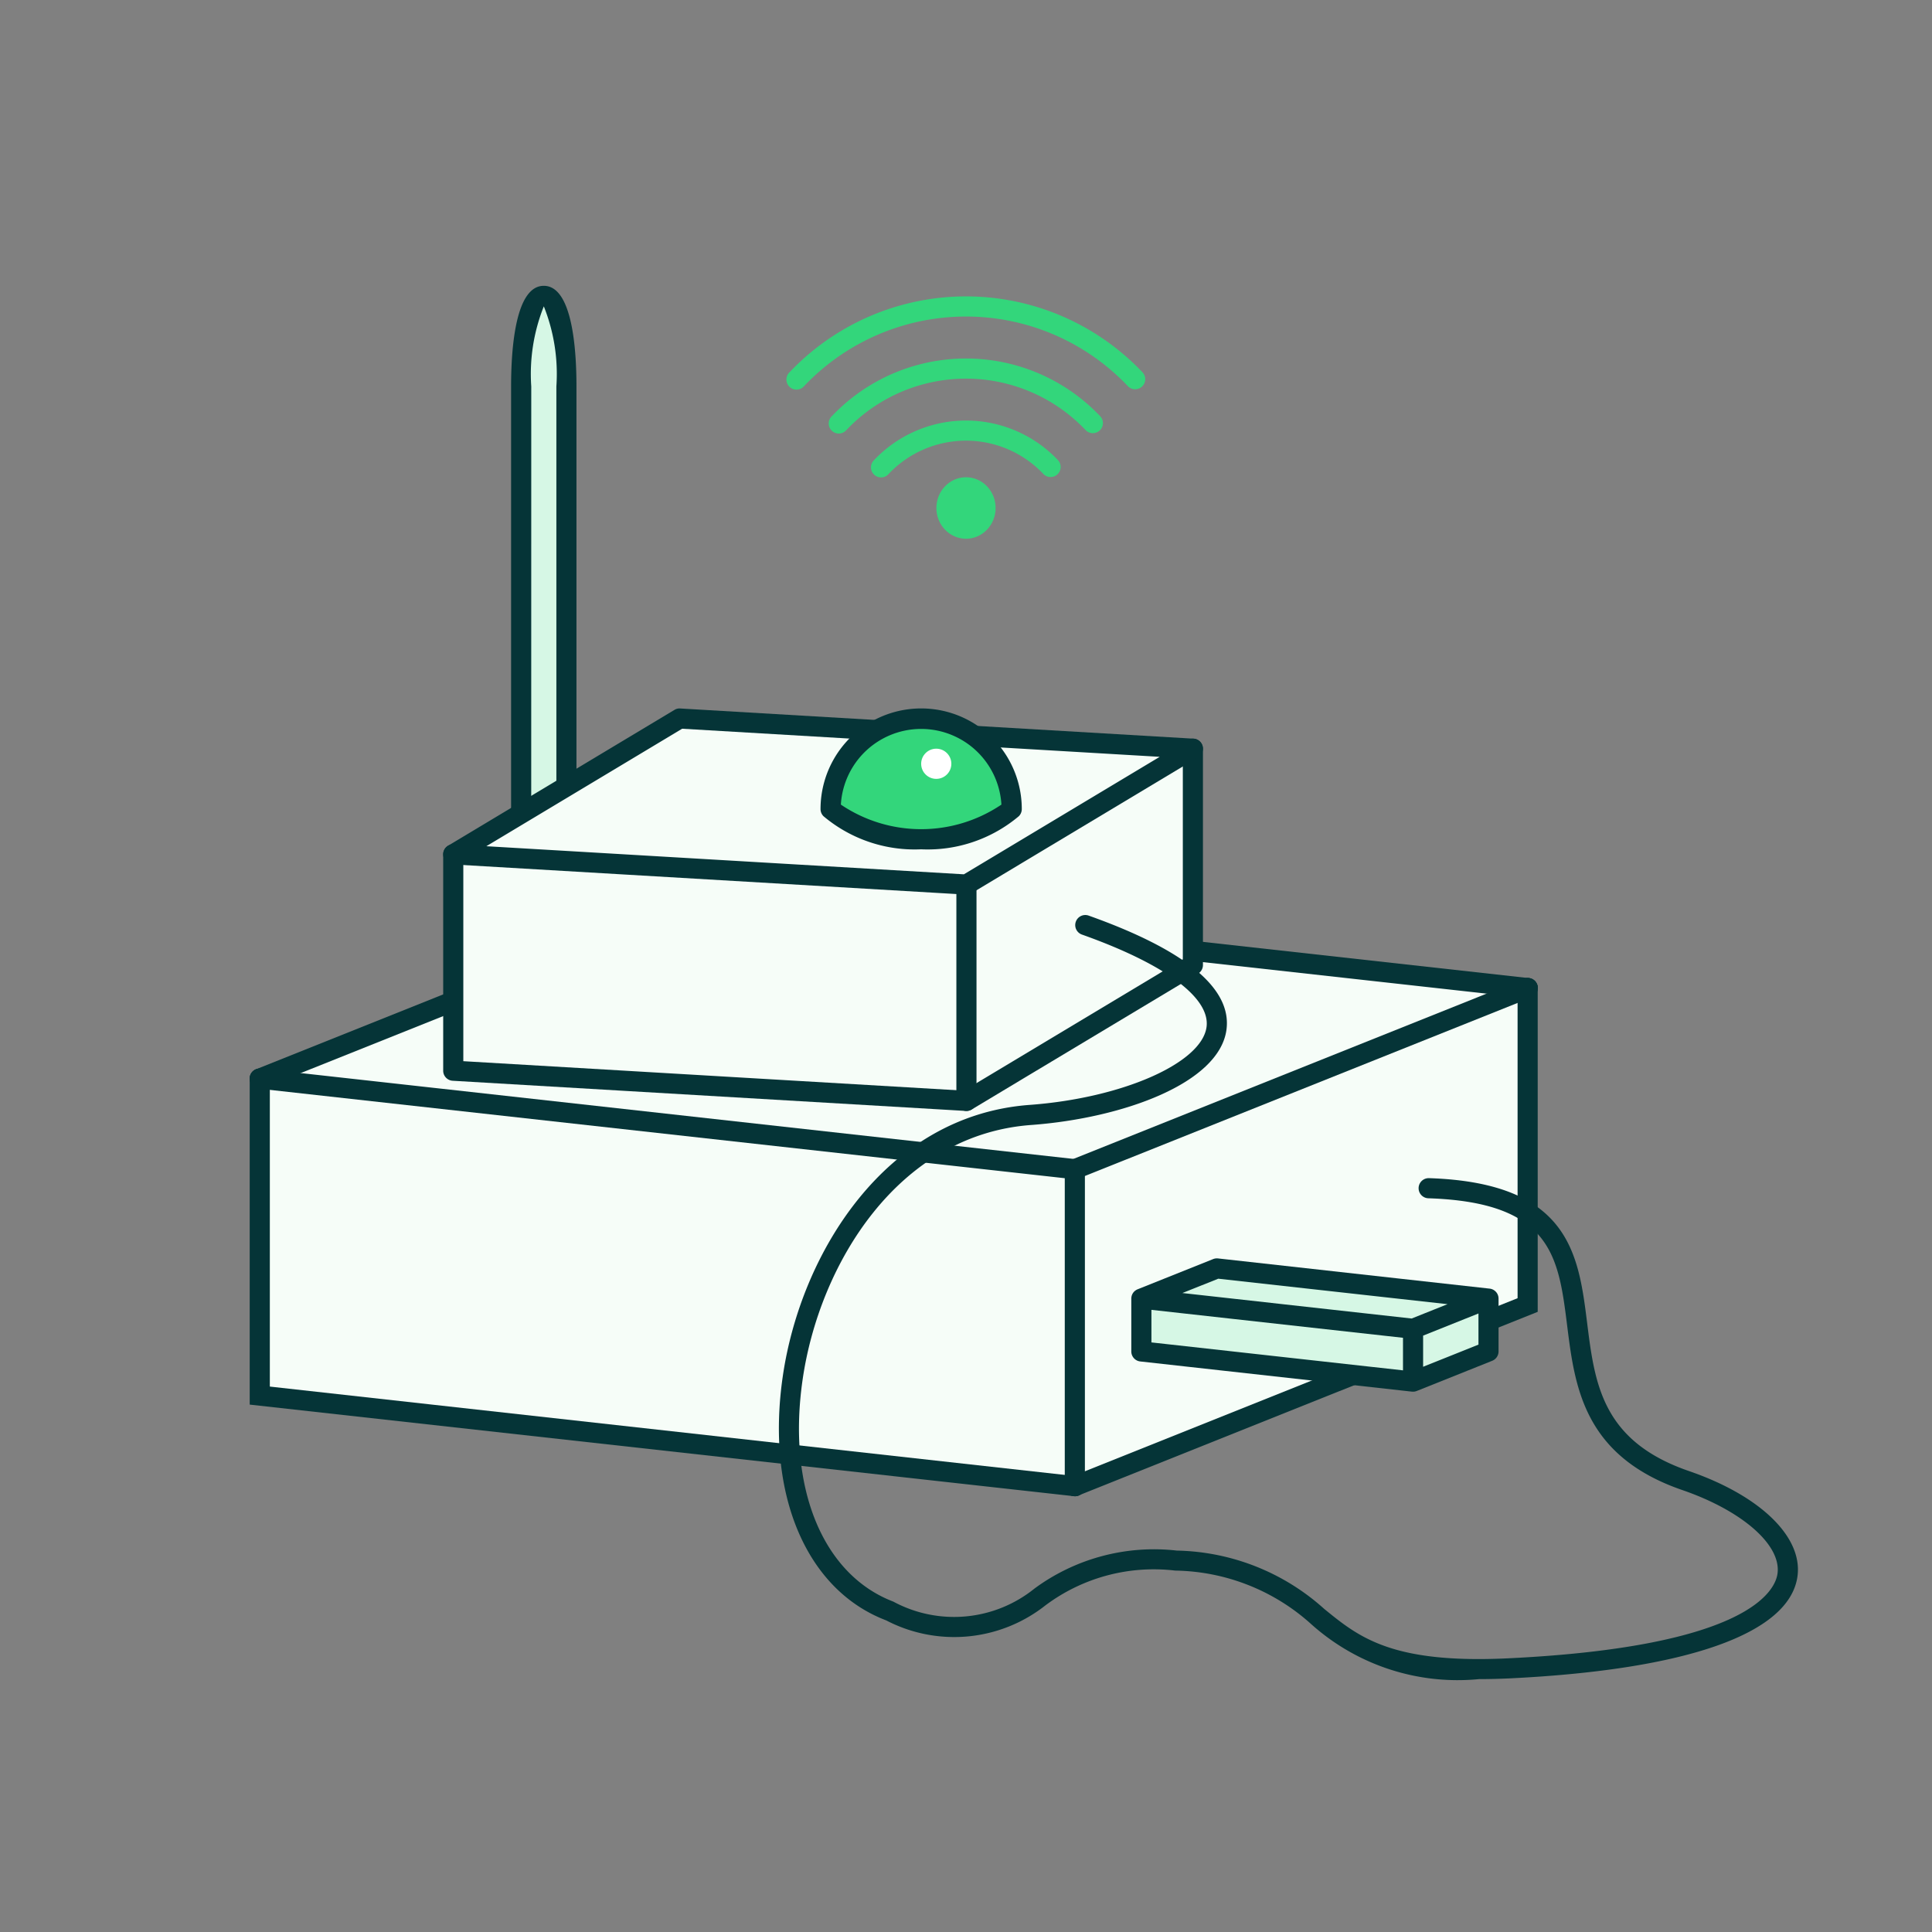 <svg xmlns="http://www.w3.org/2000/svg" width="48" height="48" viewBox="0 0 48 48"><rect x="0" y="0" width="48" height="48" fill="#808080" stroke="none"/><defs><style>.a49315d9-0318-4086-b8d9-a6f940d7adeb{fill:#f6fdf8;}.a6f607ca-75c9-4921-89e8-725cabc9ab6f{fill:#053437;}.ae1e315d-29a0-4c2e-9580-ec5b07b86c46{fill:#d6f7e5;}.a322b82f-4c92-4585-a2f6-48c28b54502f{fill:#fff;}.ede3bf28-fbb0-4a7d-b2da-0f699427cf62{fill:none;}.e41e76ca-14ec-4f36-ae3b-1a2c1b895cbf{fill:#33d67b;}</style></defs><g id="eecce581-4ea9-4ea3-9012-08e043420921" data-name="Layer 2"><g id="b0345198-0746-45a8-86af-b988c98a4fb4" data-name="Layer 3"><polygon class="a49315d9-0318-4086-b8d9-a6f940d7adeb" points="37.954 24.548 17.704 22.298 6.454 26.798 6.454 34.673 26.704 36.923 37.954 32.423 37.954 24.548"/><polyline class="a49315d9-0318-4086-b8d9-a6f940d7adeb" points="37.954 24.548 17.704 22.298 6.454 26.798"/><path class="a6f607ca-75c9-4921-89e8-725cabc9ab6f" d="M6.454,27.048a.25.25,0,0,1-.093-.482L17.669,22.043l.062.007,20.25,2.25a.249.249,0,0,1,.221.276.255.255,0,0,1-.275.221l-20.188-2.243L6.547,27.03A.247.247,0,0,1,6.454,27.048Z"/><polyline class="a49315d9-0318-4086-b8d9-a6f940d7adeb" points="37.954 24.548 37.954 32.423 26.704 36.923"/><path class="a6f607ca-75c9-4921-89e8-725cabc9ab6f" d="M26.704,37.173a.25.25,0,0,1-.093-.482l11.093-4.438V24.548a.25.25,0,1,1,.5,0v8.044l-11.407,4.562A.247.247,0,0,1,26.704,37.173Z"/><line class="a49315d9-0318-4086-b8d9-a6f940d7adeb" x1="37.954" y1="24.549" x2="26.704" y2="29.049"/><path class="a6f607ca-75c9-4921-89e8-725cabc9ab6f" d="M26.704,29.298a.25.25,0,0,1-.093-.482l11.25-4.5a.25.25,0,1,1,.186.464l-11.25,4.5A.247.247,0,0,1,26.704,29.298Z"/><polyline class="a49315d9-0318-4086-b8d9-a6f940d7adeb" points="6.454 26.798 6.454 34.673 26.704 36.923"/><path class="a6f607ca-75c9-4921-89e8-725cabc9ab6f" d="M26.704,37.173l-.027-.001L6.204,34.897V26.798a.25.25,0,0,1,.5,0v7.651L26.731,36.675a.25.25,0,0,1-.027.499Z"/><line class="a49315d9-0318-4086-b8d9-a6f940d7adeb" x1="6.454" y1="26.799" x2="26.704" y2="29.049"/><path class="a6f607ca-75c9-4921-89e8-725cabc9ab6f" d="M26.704,29.298l-.027-.001-20.25-2.25a.249.249,0,0,1-.221-.276.246.246,0,0,1,.275-.221l20.25,2.25a.25.25,0,0,1-.027.499Z"/><line class="a49315d9-0318-4086-b8d9-a6f940d7adeb" x1="26.704" y1="29.049" x2="26.704" y2="36.923"/><path class="a6f607ca-75c9-4921-89e8-725cabc9ab6f" d="M26.704,37.173a.25.25,0,0,1-.25-.25v-7.875a.25.25,0,0,1,.5,0v7.875A.25.25,0,0,1,26.704,37.173Z"/><path class="ae1e315d-29a0-4c2e-9580-ec5b07b86c46" d="M13.511,7.351c-.562,0-.562,2.25-.562,2.25v11.25h1.125v-11.25S14.073,7.351,13.511,7.351Z"/><path class="a6f607ca-75c9-4921-89e8-725cabc9ab6f" d="M14.073,21.101h-1.125a.25.25,0,0,1-.25-.25v-11.25c0-.934.105-2.5.812-2.5s.812,1.566.812,2.5v11.25A.25.25,0,0,1,14.073,21.101Zm-.875-.5h.625v-11a4.533,4.533,0,0,0-.312-1.99,4.535,4.535,0,0,0-.312,1.99Z"/><polyline class="a49315d9-0318-4086-b8d9-a6f940d7adeb" points="11.261 21.226 11.261 26.601 24.011 27.351 29.636 23.976 29.636 18.601"/><path class="a6f607ca-75c9-4921-89e8-725cabc9ab6f" d="M24.011,27.601l-.015-0-12.75-.75a.25.25,0,0,1-.235-.25v-5.375a.25.25,0,0,1,.5,0v5.139l12.438.732,5.438-3.263v-5.233a.25.25,0,0,1,.5,0v5.375a.25.25,0,0,1-.121.214l-5.625,3.375A.251.251,0,0,1,24.011,27.601Z"/><polygon class="a49315d9-0318-4086-b8d9-a6f940d7adeb" points="16.886 17.851 29.636 18.601 24.011 21.976 11.261 21.226 16.886 17.851"/><path class="a6f607ca-75c9-4921-89e8-725cabc9ab6f" d="M24.011,22.226l-.015-0-12.75-.75a.25.25,0,0,1-.114-.464l5.625-3.375a.234.234,0,0,1,.144-.035l12.75.75a.25.25,0,0,1,.114.464l-5.625,3.375A.251.251,0,0,1,24.011,22.226ZM12.083,21.024l11.865.698,4.865-2.919L16.948,18.105Z"/><line class="a49315d9-0318-4086-b8d9-a6f940d7adeb" x1="24.011" y1="21.976" x2="24.011" y2="27.351"/><path class="a6f607ca-75c9-4921-89e8-725cabc9ab6f" d="M24.011,27.601a.25.25,0,0,1-.25-.25v-5.375a.25.25,0,0,1,.5,0v5.375A.25.25,0,0,1,24.011,27.601Z"/><circle class="a322b82f-4c92-4585-a2f6-48c28b54502f" cx="24.527" cy="19.869" r="0.75"/><polygon class="ae1e315d-29a0-4c2e-9580-ec5b07b86c46" points="33.607 31.889 30.232 31.514 28.357 32.264 28.357 33.576 31.732 33.951 35.107 34.326 36.982 33.576 36.982 32.264 33.607 31.889"/><path class="a6f607ca-75c9-4921-89e8-725cabc9ab6f" d="M35.107,34.576l-.025-.001H35.079l-6.749-.75a.25.25,0,0,1-.223-.249V32.266a.178.178,0,0,1,.002-.032.244.244,0,0,1,.108-.177.238.238,0,0,1,.052-.027l1.87-.748a.261.261,0,0,1,.12-.017l6.745.75a.226.226,0,0,1,.037.006.248.248,0,0,1,.082.037.255.255,0,0,1,.078.086.284.284,0,0,1,.024.064v0h0a.323.323,0,0,1,.006.061v1.307a.25.25,0,0,1-.157.232l-1.875.75A.247.247,0,0,1,35.107,34.576Zm-6.5-1.224,6.25.694V33.237l-6.25-.694Zm6.75-.169V33.957l1.375-.55v-.774ZM29.376,32.125l5.696.633.892-.356L30.268,31.769Z"/><path class="a6f607ca-75c9-4921-89e8-725cabc9ab6f" d="M36.747,41.717A5.452,5.452,0,0,1,32.585,40.359,5.151,5.151,0,0,0,29.198,39.021a4.491,4.491,0,0,0-3.227.866,3.657,3.657,0,0,1-3.954.371c-1.989-.757-2.997-3.141-2.568-6.071.447-3.06,2.557-6.473,6.131-6.736,2.303-.169,4.274-1.037,4.396-1.934.098-.726-1.03-1.564-3.096-2.298a.25.25,0,0,1,.168-.471c2.409.857,3.561,1.811,3.423,2.836-.18,1.332-2.578,2.198-4.854,2.366-3.3.243-5.254,3.441-5.674,6.31-.394,2.689.491,4.86,2.252,5.532a3.182,3.182,0,0,0,3.508-.326,5.008,5.008,0,0,1,3.536-.942,5.626,5.626,0,0,1,3.661,1.449c.862.703,1.677,1.368,4.578,1.227,5.964-.289,6.623-1.681,6.683-2.1.102-.71-.87-1.565-2.362-2.079-2.457-.846-2.674-2.569-2.864-4.09-.214-1.709-.383-3.059-3.444-3.16a.25.25,0,0,1,.008-.5h.008c3.488.116,3.711,1.886,3.925,3.598.189,1.509.368,2.935,2.53,3.679,1.777.612,2.835,1.641,2.695,2.622-.202,1.417-2.743,2.315-7.154,2.529Q37.102,41.717,36.747,41.717Z"/><rect class="ede3bf28-fbb0-4a7d-b2da-0f699427cf62" x="18" y="4" width="12" height="12"/><path class="e41e76ca-14ec-4f36-ae3b-1a2c1b895cbf" d="M28.202,9.671a.247.247,0,0,1-.18-.077,5.542,5.542,0,0,0-8.045,0,.25.25,0,1,1-.359-.347,6.04,6.04,0,0,1,8.764,0,.249.249,0,0,1-.18.423Z"/><path class="e41e76ca-14ec-4f36-ae3b-1a2c1b895cbf" d="M27.151,10.762a.247.247,0,0,1-.18-.077,4.094,4.094,0,0,0-5.943,0,.25.25,0,1,1-.359-.347,4.592,4.592,0,0,1,6.662,0,.249.249,0,0,1-.18.423Z"/><path class="e41e76ca-14ec-4f36-ae3b-1a2c1b895cbf" d="M26.102,11.852a.247.247,0,0,1-.18-.077,2.647,2.647,0,0,0-3.844,0,.25.25,0,1,1-.359-.347,3.145,3.145,0,0,1,4.562,0,.249.249,0,0,1-.18.423Z"/><ellipse class="e41e76ca-14ec-4f36-ae3b-1a2c1b895cbf" cx="24" cy="12.621" rx="0.736" ry="0.764"/><rect class="ede3bf28-fbb0-4a7d-b2da-0f699427cf62" x="1.5" y="4" width="45" height="40"/><path class="e41e76ca-14ec-4f36-ae3b-1a2c1b895cbf" d="M25.136,20.101a2.25,2.25,0,0,0-4.5,0,3.285,3.285,0,0,0,2.25.75A3.285,3.285,0,0,0,25.136,20.101Z"/><path class="a6f607ca-75c9-4921-89e8-725cabc9ab6f" d="M22.886,21.101a3.517,3.517,0,0,1-2.427-.823.25.25,0,0,1-.073-.177,2.5,2.5,0,0,1,5,0,.25.25,0,0,1-.073.177A3.517,3.517,0,0,1,22.886,21.101Zm-1.995-1.111a3.563,3.563,0,0,0,3.989 0,1.998,1.998,0,0,0-3.989-0Z"/><circle class="a322b82f-4c92-4585-a2f6-48c28b54502f" cx="23.261" cy="18.976" r="0.375"/><rect class="ede3bf28-fbb0-4a7d-b2da-0f699427cf62" width="48" height="48"/></g></g></svg>